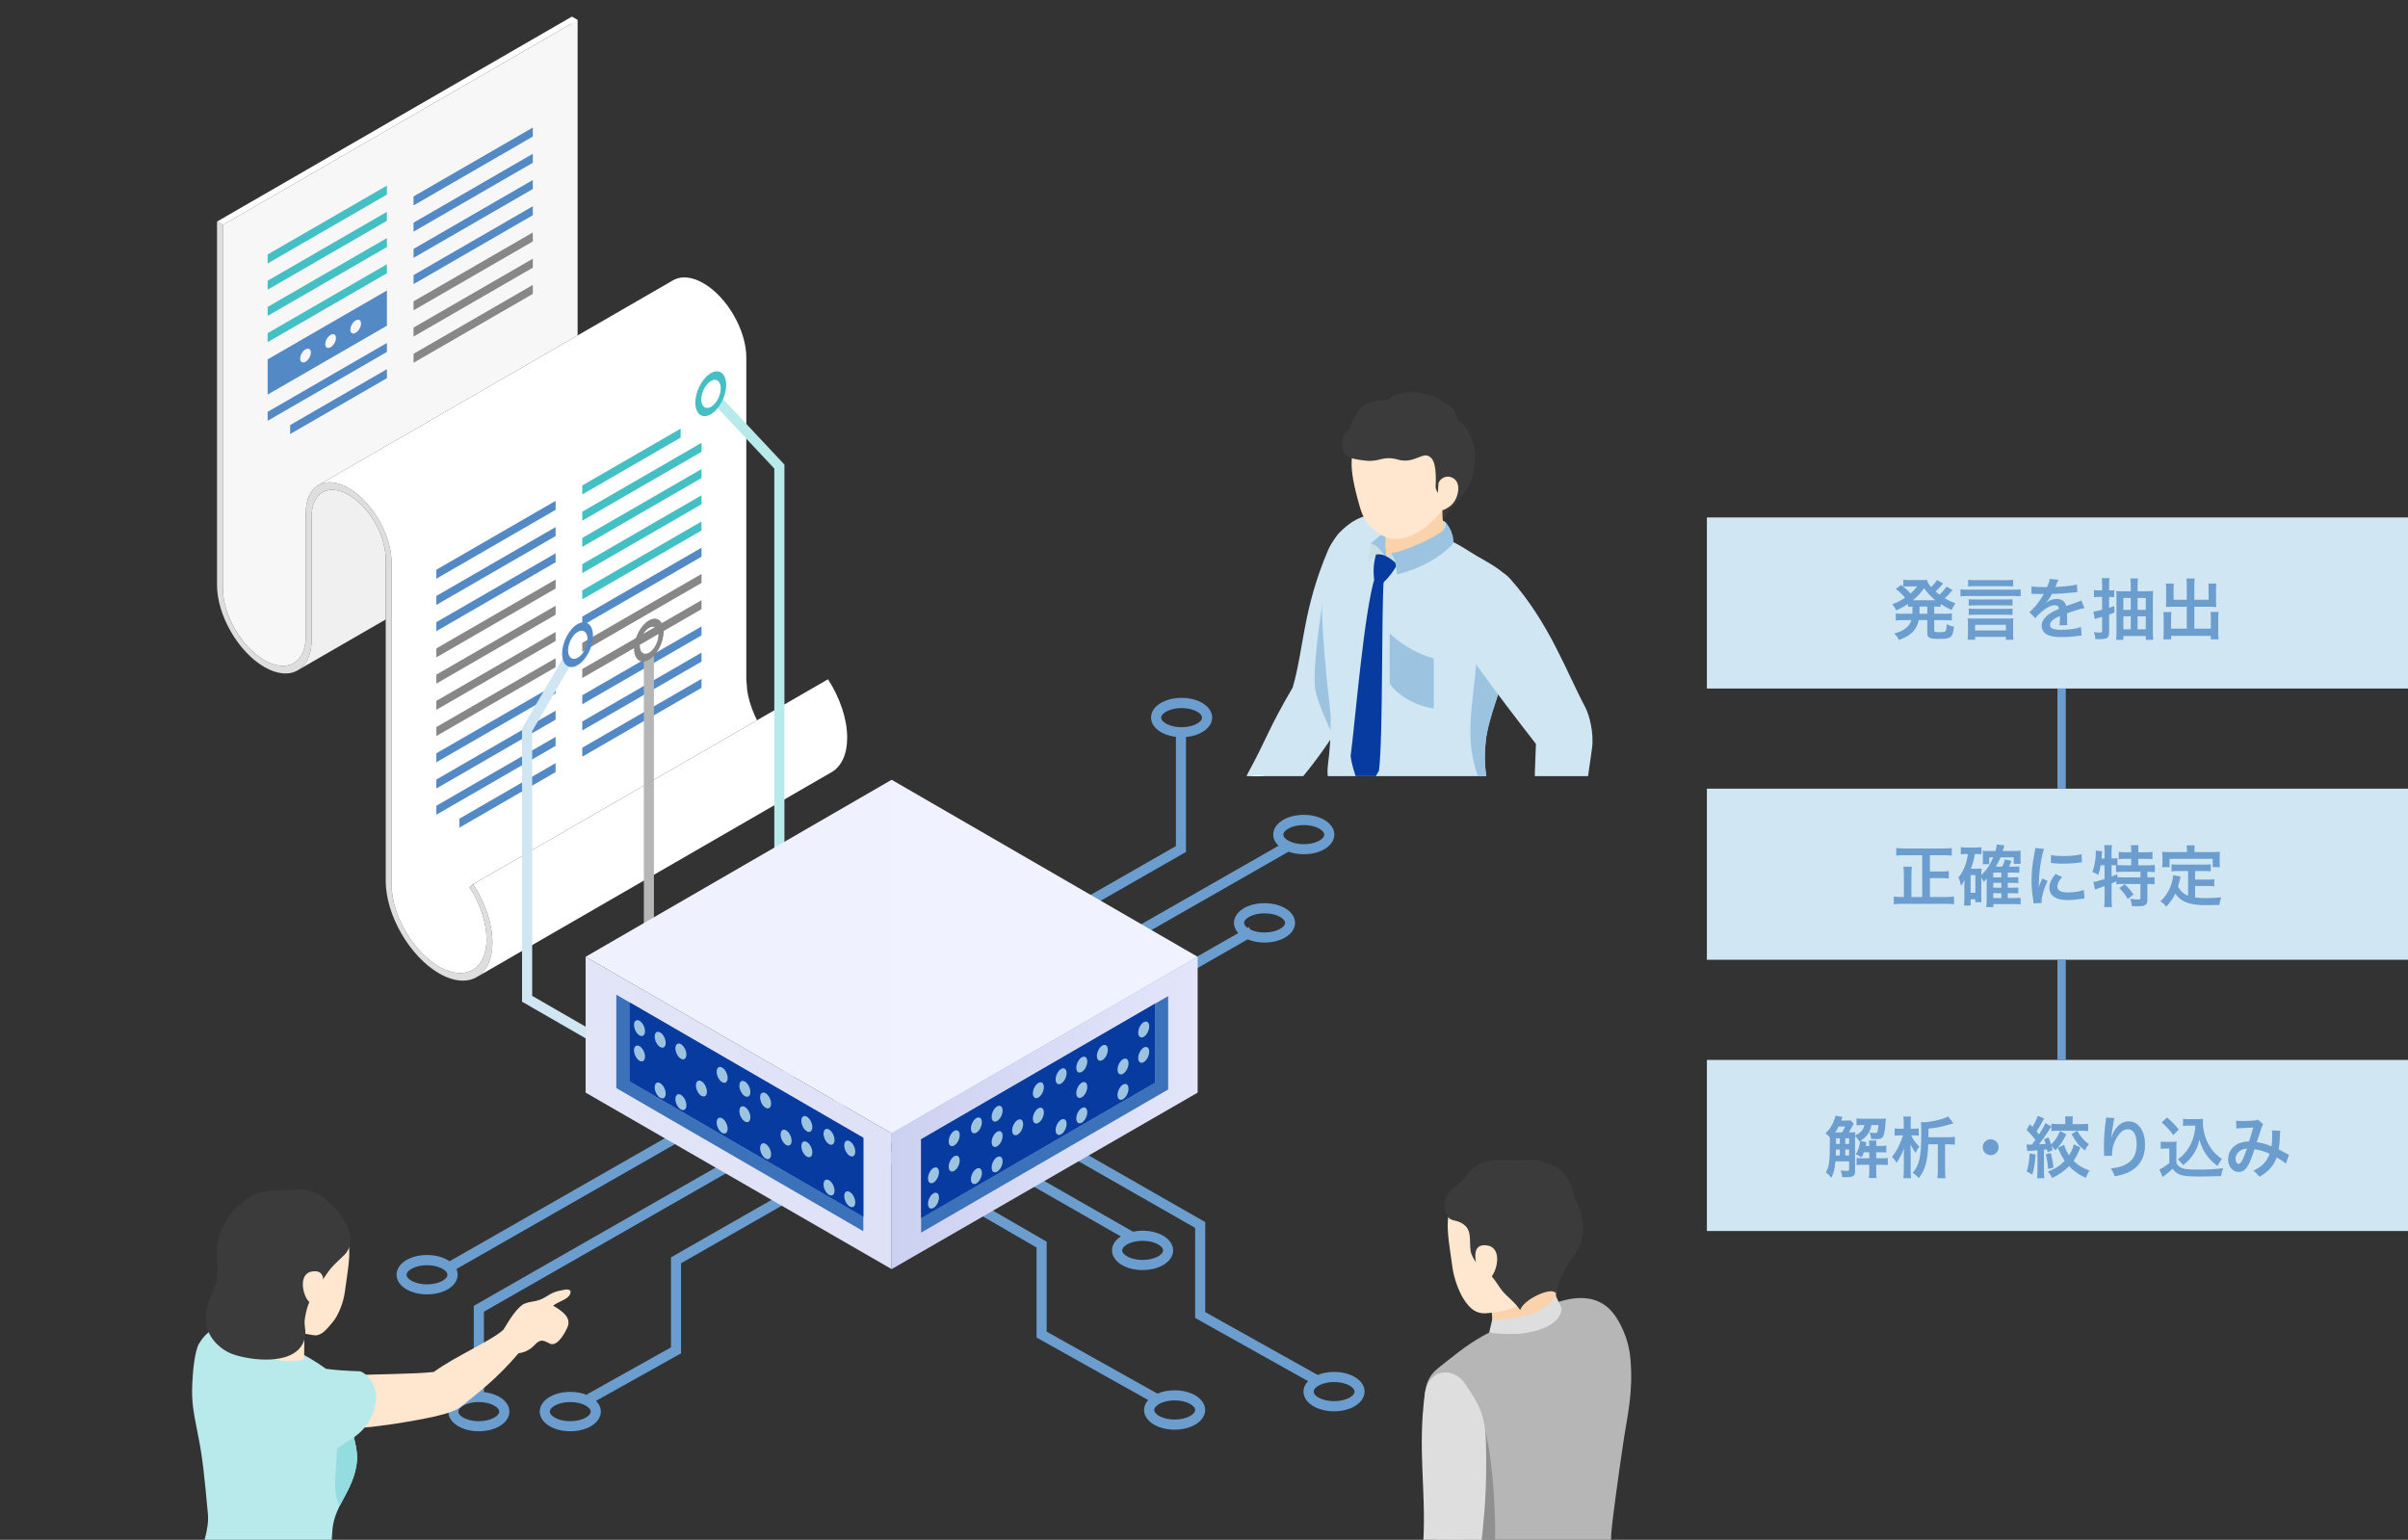 <svg width="577" height="369" viewBox="0 0 577 369" fill="none" xmlns="http://www.w3.org/2000/svg">
<rect x="0" y="0" width="577" height="369" fill="#333333" stroke="none"/>
<g clip-path="url(#clip0_243_5137)">
<path d="M105.208 233.26C112.257 237.332 117.992 234.02 117.992 225.877C117.992 221.485 116.316 216.382 113.394 211.876L112.496 212.6C115.099 216.612 116.592 221.156 116.592 225.069C116.592 232.319 111.485 235.268 105.208 231.643C98.931 228.019 93.825 219.169 93.825 211.92V134.774C93.825 128.23 89.217 120.243 83.552 116.971C77.887 113.699 73.276 116.361 73.276 122.904V152.484C73.276 158.814 68.818 161.389 63.34 158.224C57.861 155.059 53.403 147.335 53.403 141.005V53.906L52.002 53.098V140.196C52.002 147.417 57.089 156.232 63.342 159.843C69.595 163.453 74.682 160.515 74.682 153.295V123.715C74.682 118.062 78.663 115.764 83.554 118.59C88.448 121.416 92.427 128.313 92.427 133.965V211.111C92.427 219.254 98.162 229.192 105.211 233.262L105.208 233.26Z" fill="#DEDEDE"/>
<path d="M83.55 118.587C88.444 121.414 92.423 128.31 92.423 133.963V148.443L71.666 160.431C73.531 159.173 74.675 156.716 74.675 153.295V123.715C74.675 118.062 78.657 115.764 83.548 118.59L83.55 118.587Z" fill="#F0F0F0"/>
<path d="M198.402 162.778C201.324 167.284 203 172.387 203 176.779C203 180.787 201.609 183.62 199.357 184.985L199.333 184.999C199.277 185.033 199.219 185.065 199.164 185.099L114.35 234.085C116.602 232.721 117.993 229.887 117.993 225.88C117.993 221.488 116.316 216.384 113.394 211.879L185.961 169.968L198.402 162.783V162.778Z" fill="white"/>
<path d="M137.008 5.619V4L138.408 4.808V80.381L76.397 116.197C76.325 116.236 76.254 116.277 76.187 116.318L76.172 116.325C74.382 117.429 73.277 119.698 73.277 122.9V152.48C73.277 158.81 68.819 161.384 63.34 158.219C57.861 155.054 53.403 147.33 53.403 141V53.906L137.008 5.619Z" fill="#F7F7F7"/>
<path d="M161.437 67.082C163.285 66.094 165.793 66.276 168.555 67.871C174.221 71.142 178.829 79.13 178.829 85.673V162.819L179.044 165.464C179.409 167.835 180.232 170.284 181.393 172.598L113.39 211.874L112.493 212.597C115.095 216.609 116.588 221.154 116.588 225.066C116.588 232.319 111.481 235.266 105.204 231.641C98.927 228.016 93.821 219.167 93.821 211.917V134.771C93.821 128.228 89.213 120.24 83.548 116.969C80.769 115.364 78.246 115.19 76.395 116.197L161.434 67.082H161.437Z" fill="white"/>
<path d="M53.401 53.906L138.408 4.808L137.008 4L52 53.098L53.401 53.906Z" fill="white"/>
<path d="M64.133 63.135L92.71 46.63V44.478L64.133 60.982V63.135Z" fill="#44C0C5"/>
<path d="M99.096 49.226L127.673 32.721V30.569L99.096 47.072V49.226Z" fill="#5389C5"/>
<path d="M64.133 69.419L92.71 52.914V50.763L64.133 67.266V69.419Z" fill="#44C0C5"/>
<path d="M99.096 55.51L127.673 39.007V36.853L99.096 53.359V55.51Z" fill="#5389C5"/>
<path d="M64.133 75.704L92.71 59.2V57.047L64.133 73.552V75.704Z" fill="#44C0C5"/>
<path d="M99.096 61.794L127.673 45.291V43.138L99.096 59.643V61.794Z" fill="#5389C5"/>
<path d="M64.133 81.988L92.71 65.485V63.331L64.133 79.837V81.988Z" fill="#44C0C5"/>
<path d="M99.096 68.082L127.673 51.576V49.425L99.096 65.928V68.082Z" fill="#5389C5"/>
<path d="M99.096 74.366L127.673 57.86V55.709L99.096 72.212V74.366Z" fill="#878787"/>
<path d="M99.096 80.65L127.673 64.147V61.993L99.096 78.499V80.65Z" fill="#878787"/>
<path d="M64.133 100.842L92.71 84.339V82.186L64.133 98.691V100.842Z" fill="#5389C5"/>
<path d="M99.096 86.934L127.673 70.431V68.277L99.096 84.783V86.934Z" fill="#878787"/>
<path d="M69.525 104.016L92.71 90.624V88.471L69.525 101.862V104.016Z" fill="#5389C5"/>
<path d="M139.521 118.489L163.091 104.877V102.724L139.521 116.335V118.489Z" fill="#44C0C5"/>
<path d="M104.558 138.681L133.135 122.176V120.024L104.558 136.528V138.681Z" fill="#5389C5"/>
<path d="M139.521 124.774L168.098 108.271V106.117L139.521 122.623V124.774Z" fill="#44C0C5"/>
<path d="M104.558 144.966L133.135 128.463V126.31L104.558 142.815V144.966Z" fill="#5389C5"/>
<path d="M139.521 131.057L168.098 114.554V112.4L139.521 128.906V131.057Z" fill="#44C0C5"/>
<path d="M104.558 151.25L133.135 134.746V132.593L104.558 149.098V151.25Z" fill="#5389C5"/>
<path d="M139.521 137.343L168.098 120.838V118.687L139.521 135.19V137.343Z" fill="#44C0C5"/>
<path d="M104.558 157.538L133.135 141.032V138.881L104.558 155.384V157.538Z" fill="#878787"/>
<path d="M139.521 143.628L168.098 127.123V124.972L139.521 141.475V143.628Z" fill="#44C0C5"/>
<path d="M104.558 163.821L133.135 147.315V145.164L104.558 161.667V163.821Z" fill="#878787"/>
<path d="M139.521 149.912L168.098 133.409V131.255L139.521 147.76V149.912Z" fill="#5389C5"/>
<path d="M104.558 170.106L133.135 153.603V151.449L104.558 167.955V170.106Z" fill="#878787"/>
<path d="M139.521 156.197L168.098 139.694V137.54L139.521 154.046V156.197Z" fill="#878787"/>
<path d="M104.558 176.389L133.135 159.886V157.732L104.558 174.238V176.389Z" fill="#878787"/>
<path d="M139.521 162.483L168.098 145.977V143.826L139.521 160.329V162.483Z" fill="#878787"/>
<path d="M104.558 182.676L133.135 166.171V164.02L104.558 180.523V182.676Z" fill="#5389C5"/>
<path d="M139.521 168.768L168.098 152.263V150.111L139.521 166.614V168.768Z" fill="#5389C5"/>
<path d="M104.558 188.96L133.135 172.455V170.304L104.558 186.807V188.96Z" fill="#5389C5"/>
<path d="M139.521 175.051L168.098 158.548V156.395L139.521 172.9V175.051Z" fill="#5389C5"/>
<path d="M104.558 195.245L133.135 178.739V176.588L104.558 193.093V195.245Z" fill="#5389C5"/>
<path d="M139.521 181.336L168.098 164.833V162.68L139.521 179.185V181.336Z" fill="#5389C5"/>
<path d="M110.078 198.343L133.135 185.027V182.873L110.078 196.189V198.343Z" fill="#5389C5"/>
<path d="M64.133 94.559L92.71 78.054V69.618L64.133 86.121V94.559Z" fill="#5389C5"/>
<path d="M86.513 77.521C86.513 76.703 85.939 76.372 85.231 76.781C84.522 77.19 83.949 78.184 83.949 79.004C83.949 79.825 84.522 80.154 85.231 79.745C85.939 79.336 86.513 78.341 86.513 77.521Z" fill="#F7F7F7"/>
<path d="M80.502 80.994C80.502 80.176 79.929 79.844 79.22 80.253C78.511 80.662 77.938 81.657 77.938 82.477C77.938 83.297 78.511 83.626 79.22 83.218C79.929 82.809 80.502 81.814 80.502 80.996V80.994Z" fill="#F7F7F7"/>
<path d="M74.488 84.466C74.488 83.648 73.915 83.317 73.206 83.726C72.498 84.135 71.924 85.129 71.924 85.95C71.924 86.77 72.498 87.099 73.206 86.69C73.915 86.281 74.488 85.287 74.488 84.466Z" fill="#F7F7F7"/>
</g>
<g clip-path="url(#clip1_243_5137)">
<path d="M149.881 254.339L125.096 240.049V174.559L135.324 156.97L137.413 158.181L127.52 175.205V238.653L151.093 252.251L149.881 254.339Z" fill="#D0E6F2"/>
<path d="M210.324 219.275L185.539 204.984V112.286L171.109 96.888L172.876 95.228L187.964 111.34V203.589L211.536 217.187L210.324 219.275Z" fill="#B8EAEC"/>
<path d="M179.063 238.895L154.278 224.593V157.143H156.691V223.197L180.275 236.796L179.063 238.895Z" fill="#B6B6B6"/>
<path d="M170.313 89.438C168.27 90.615 166.619 93.775 166.619 96.497C166.619 99.219 168.27 100.465 170.313 99.288C172.357 98.112 174.007 94.951 174.007 92.23C174.007 89.507 172.357 88.262 170.313 89.438ZM170.371 97.489C169.09 98.227 168.039 97.443 168.039 95.736C168.039 94.029 169.078 92.033 170.371 91.295C171.652 90.557 172.703 91.341 172.703 93.048C172.703 94.755 171.664 96.751 170.371 97.489Z" fill="#44C0C5"/>
<path d="M138.394 149.564C136.351 150.741 134.7 153.901 134.7 156.623C134.7 159.345 136.351 160.591 138.394 159.414C140.438 158.238 142.088 155.077 142.088 152.355C142.088 149.633 140.438 148.388 138.394 149.564ZM138.452 157.615C137.171 158.353 136.12 157.569 136.12 155.862C136.12 154.155 137.159 152.159 138.452 151.421C139.733 150.683 140.784 151.467 140.784 153.174C140.784 154.881 139.745 156.877 138.452 157.615Z" fill="#5389C5"/>
<path d="M155.479 148.687C153.528 149.818 151.935 152.839 151.935 155.446C151.935 158.053 153.516 159.252 155.479 158.122C157.43 156.992 159.023 153.97 159.023 151.363C159.023 148.756 157.441 147.557 155.479 148.687ZM155.536 156.403C154.301 157.119 153.308 156.357 153.308 154.719C153.308 153.082 154.313 151.167 155.536 150.463C156.772 149.748 157.764 150.51 157.764 152.147C157.764 153.785 156.76 155.7 155.536 156.403Z" fill="#878787"/>
<path d="M319.67 328.768C318.204 328.768 316.865 329.033 315.733 329.495L288.801 314.431V292.863L234.625 261.894L298.96 225.113C300.114 225.597 301.5 225.874 303 225.874C307.11 225.874 310.319 223.809 310.319 221.156C310.319 218.504 307.098 216.439 303 216.439C298.902 216.439 295.681 218.504 295.681 221.156C295.681 222.056 296.062 222.887 296.72 223.602L232.189 260.487L221.153 254.178L308.761 204.098C309.834 204.49 311.07 204.709 312.409 204.709C316.518 204.709 319.728 202.644 319.728 199.992C319.728 197.339 316.507 195.274 312.409 195.274C308.311 195.274 305.09 197.339 305.09 199.992C305.09 200.995 305.563 201.918 306.36 202.679L218.718 252.782L208.94 247.188L284.184 204.167V176.612C287.774 176.289 290.452 174.363 290.452 171.953C290.452 169.311 287.231 167.235 283.133 167.235C279.035 167.235 275.814 169.3 275.814 171.953C275.814 174.294 278.342 176.186 281.771 176.578V202.76L209.436 244.109L206.516 245.781L204.08 247.177L195.837 251.883L193.402 253.278L181.361 260.164L176.536 262.921L107.733 302.251C106.406 301.329 104.501 300.752 102.342 300.752C98.233 300.752 95.023 302.817 95.023 305.469C95.023 308.122 98.244 310.187 102.342 310.187C106.44 310.187 109.661 308.122 109.661 305.469C109.661 304.996 109.557 304.547 109.361 304.12L183.797 261.571L193.517 267.2L114.14 312.586L113.528 312.932V333.624C110.019 333.981 107.422 335.896 107.422 338.272C107.422 340.913 110.642 342.989 114.741 342.989C118.839 342.989 122.06 340.925 122.06 338.272C122.06 335.896 119.462 333.993 115.953 333.624V314.339L195.941 268.607L206.908 274.951L161.39 300.971L160.778 301.317V322.886L140.657 334.143L140.761 334.339C139.595 333.843 138.187 333.554 136.651 333.554C132.541 333.554 129.332 335.631 129.332 338.272C129.332 340.913 132.553 342.989 136.651 342.989C140.749 342.989 143.97 340.925 143.97 338.272C143.97 337.315 143.543 336.438 142.816 335.711L163.191 324.316V302.736L209.321 276.358L248.374 298.953V320.533L275.133 335.504C274.51 336.196 274.14 337.015 274.14 337.891C274.14 340.533 277.361 342.609 281.459 342.609C285.557 342.609 288.778 340.544 288.778 337.891C288.778 335.238 285.557 333.174 281.459 333.174C279.924 333.174 278.516 333.462 277.35 333.97L250.798 319.114V297.557L211.745 274.974L221.511 269.391L268.576 296.3C267.26 297.142 266.464 298.33 266.464 299.645C266.464 302.286 269.684 304.362 273.782 304.362C277.881 304.362 281.101 302.286 281.101 299.645C281.101 297.003 277.881 294.927 273.782 294.927C272.974 294.927 272.189 295.008 271.474 295.158L223.947 267.984L232.189 263.278L286.377 294.258V315.838L313.436 330.982C312.743 331.709 312.339 332.551 312.339 333.485C312.339 336.127 315.56 338.203 319.658 338.203C323.756 338.203 326.977 336.138 326.977 333.485C326.977 330.832 323.756 328.768 319.658 328.768H319.67ZM303.012 218.873C305.817 218.873 307.918 220.084 307.918 221.168C307.918 222.252 305.817 223.463 303.012 223.463C301.661 223.463 300.484 223.186 299.618 222.771L299.272 222.16L298.914 222.367C298.406 221.998 298.106 221.572 298.106 221.168C298.106 220.084 300.207 218.873 303 218.873H303.012ZM312.409 197.72C315.214 197.72 317.315 198.931 317.315 200.015C317.315 201.099 315.214 202.31 312.409 202.31C309.604 202.31 307.514 201.099 307.514 200.015C307.514 198.931 309.615 197.72 312.409 197.72ZM278.238 171.976C278.238 170.892 280.339 169.681 283.133 169.681C285.927 169.681 288.028 170.892 288.028 171.976C288.028 173.06 285.927 174.271 283.133 174.271C280.339 174.271 278.238 173.06 278.238 171.976ZM102.319 307.788C99.514 307.788 97.425 306.577 97.425 305.492C97.425 304.408 99.526 303.197 102.319 303.197C105.113 303.197 107.214 304.408 107.214 305.492C107.214 306.577 105.113 307.788 102.319 307.788ZM119.624 338.283C119.624 339.368 117.523 340.579 114.718 340.579C111.912 340.579 109.823 339.368 109.823 338.283C109.823 337.199 111.924 335.988 114.718 335.988C117.511 335.988 119.624 337.199 119.624 338.283ZM136.64 340.579C133.834 340.579 131.745 339.368 131.745 338.283C131.745 337.199 133.846 335.988 136.64 335.988C139.433 335.988 141.546 337.199 141.546 338.283C141.546 339.368 139.445 340.579 136.64 340.579ZM277.326 336.738L277.396 336.772L277.477 336.623C278.354 336.034 279.774 335.596 281.471 335.596C284.276 335.596 286.377 336.807 286.377 337.891C286.377 338.975 284.276 340.186 281.471 340.186C278.666 340.186 276.576 338.975 276.576 337.891C276.576 337.499 276.853 337.095 277.338 336.726L277.326 336.738ZM273.794 297.35C276.599 297.35 278.689 298.561 278.689 299.645C278.689 300.729 276.588 301.94 273.794 301.94C271 301.94 268.899 300.729 268.899 299.645C268.899 298.561 271 297.35 273.794 297.35ZM206.504 248.596L216.282 254.19L208.039 258.895L198.262 253.301L206.504 248.596ZM186.21 260.21L195.826 254.709L205.604 260.303L195.93 265.839L186.21 260.21ZM209.321 273.578L198.354 267.234L208.051 261.698L219.087 268.007L209.332 273.59L209.321 273.578ZM221.523 266.612L210.487 260.303L218.729 255.597L229.765 261.906L221.523 266.612ZM319.67 335.781C316.865 335.781 314.775 334.569 314.775 333.485C314.775 332.401 316.876 331.19 319.67 331.19C322.464 331.19 324.576 332.401 324.576 333.485C324.576 334.569 322.475 335.781 319.67 335.781Z" fill="#6B9ECF"/>
<path d="M213.65 304.132L140.322 261.837V229.288L213.65 271.583V304.132Z" fill="url(#paint0_linear_243_5137)"/>
<path d="M213.65 304.132L286.978 261.837V229.288L213.65 271.583V304.132Z" fill="url(#paint1_linear_243_5137)"/>
<path d="M286.977 229.287L213.65 186.865L140.322 229.287L213.65 271.582L286.977 229.287Z" fill="url(#paint2_linear_243_5137)"/>
<path d="M150.839 240.198L147.676 238.364V260.752L206.873 295.053V291.593L150.839 259.114V240.198Z" fill="#3B72BA"/>
<path d="M150.839 240.198V259.114L206.874 291.593V272.666L150.839 240.198Z" fill="#3B72BA"/>
<path d="M150.839 240.198V259.114L206.874 291.593V272.666L150.839 240.198Z" fill="#083BA0"/>
<path d="M276.749 240.532L279.913 238.71V261.086L220.715 295.388V291.927L276.749 259.459V240.532Z" fill="#3B72BA"/>
<path d="M276.749 240.533V259.46L220.715 291.928V273.013L276.749 240.533Z" fill="#3B72BA"/>
<path d="M276.749 240.533V259.46L220.715 291.928V273.013L276.749 240.533Z" fill="#083BA0"/>
<path d="M270.411 254.822C270.411 255.791 269.823 256.91 269.095 257.325C268.368 257.74 267.779 257.302 267.779 256.333C267.779 255.364 268.368 254.246 269.095 253.83C269.823 253.415 270.411 253.853 270.411 254.822Z" fill="#9CC4E1"/>
<path d="M270.411 260.901C270.411 261.87 269.823 262.989 269.095 263.404C268.368 263.819 267.779 263.381 267.779 262.412C267.779 261.443 268.368 260.325 269.095 259.909C269.823 259.494 270.411 259.932 270.411 260.901Z" fill="#9CC4E1"/>
<path d="M265.459 251.548C265.459 252.517 264.87 253.635 264.143 254.051C263.416 254.466 262.827 254.028 262.827 253.059C262.827 252.09 263.416 250.971 264.143 250.556C264.87 250.141 265.459 250.579 265.459 251.548Z" fill="#9CC4E1"/>
<path d="M275.375 245.954C275.375 246.923 274.786 248.042 274.059 248.457C273.332 248.872 272.743 248.434 272.743 247.465C272.743 246.496 273.332 245.377 274.059 244.962C274.786 244.547 275.375 244.985 275.375 245.954Z" fill="#9CC4E1"/>
<path d="M275.375 252.033C275.375 253.002 274.786 254.121 274.059 254.536C273.332 254.951 272.743 254.513 272.743 253.544C272.743 252.575 273.332 251.456 274.059 251.041C274.786 250.626 275.375 251.064 275.375 252.033Z" fill="#9CC4E1"/>
<path d="M260.529 254.373C260.529 255.342 259.941 256.461 259.213 256.876C258.486 257.291 257.897 256.853 257.897 255.884C257.897 254.915 258.486 253.796 259.213 253.381C259.941 252.966 260.529 253.404 260.529 254.373Z" fill="#9CC4E1"/>
<path d="M260.529 260.452C260.529 261.421 259.941 262.54 259.213 262.955C258.486 263.37 257.897 262.932 257.897 261.963C257.897 260.994 258.486 259.875 259.213 259.46C259.941 259.045 260.529 259.483 260.529 260.452Z" fill="#9CC4E1"/>
<path d="M260.529 266.529C260.529 267.498 259.941 268.617 259.213 269.032C258.486 269.447 257.897 269.009 257.897 268.04C257.897 267.071 258.486 265.953 259.213 265.537C259.941 265.122 260.529 265.56 260.529 266.529Z" fill="#9CC4E1"/>
<path d="M255.577 257.164C255.577 258.133 254.989 259.252 254.261 259.667C253.534 260.082 252.945 259.644 252.945 258.675C252.945 257.706 253.534 256.587 254.261 256.172C254.989 255.757 255.577 256.195 255.577 257.164Z" fill="#9CC4E1"/>
<path d="M255.577 269.321C255.577 270.29 254.989 271.409 254.261 271.824C253.534 272.239 252.945 271.801 252.945 270.832C252.945 269.863 253.534 268.745 254.261 268.329C254.989 267.914 255.577 268.352 255.577 269.321Z" fill="#9CC4E1"/>
<path d="M250.128 260.51C250.128 261.479 249.539 262.597 248.812 263.013C248.085 263.428 247.496 262.99 247.496 262.021C247.496 261.052 248.085 259.933 248.812 259.518C249.539 259.103 250.128 259.541 250.128 260.51Z" fill="#9CC4E1"/>
<path d="M250.128 266.588C250.128 267.557 249.539 268.676 248.812 269.091C248.085 269.506 247.496 269.068 247.496 268.099C247.496 267.13 248.085 266.011 248.812 265.596C249.539 265.181 250.128 265.619 250.128 266.588Z" fill="#9CC4E1"/>
<path d="M245.164 269.391C245.164 270.359 244.576 271.478 243.848 271.893C243.121 272.309 242.532 271.87 242.532 270.902C242.532 269.933 243.121 268.814 243.848 268.399C244.576 267.983 245.164 268.422 245.164 269.391Z" fill="#9CC4E1"/>
<path d="M240.246 266.127C240.246 267.096 239.658 268.215 238.93 268.63C238.203 269.045 237.614 268.607 237.614 267.638C237.614 266.669 238.203 265.55 238.93 265.135C239.658 264.72 240.246 265.158 240.246 266.127Z" fill="#9CC4E1"/>
<path d="M240.247 272.205C240.247 273.174 239.659 274.293 238.931 274.708C238.204 275.123 237.615 274.685 237.615 273.716C237.615 272.747 238.204 271.628 238.931 271.213C239.659 270.798 240.247 271.236 240.247 272.205Z" fill="#9CC4E1"/>
<path d="M240.247 278.283C240.247 279.252 239.659 280.371 238.931 280.786C238.204 281.201 237.615 280.763 237.615 279.794C237.615 278.825 238.204 277.706 238.931 277.291C239.659 276.876 240.247 277.314 240.247 278.283Z" fill="#9CC4E1"/>
<path d="M235.282 268.929C235.282 269.898 234.694 271.016 233.966 271.432C233.239 271.847 232.65 271.408 232.65 270.44C232.65 269.471 233.239 268.352 233.966 267.937C234.694 267.522 235.282 267.96 235.282 268.929Z" fill="#9CC4E1"/>
<path d="M235.282 281.086C235.282 282.055 234.694 283.174 233.966 283.589C233.239 284.004 232.65 283.566 232.65 282.597C232.65 281.628 233.239 280.509 233.966 280.094C234.694 279.679 235.282 280.117 235.282 281.086Z" fill="#9CC4E1"/>
<path d="M229.961 272.009C229.961 272.978 229.372 274.096 228.645 274.512C227.918 274.927 227.329 274.489 227.329 273.52C227.329 272.551 227.918 271.432 228.645 271.017C229.372 270.602 229.961 271.04 229.961 272.009Z" fill="#9CC4E1"/>
<path d="M229.961 278.087C229.961 279.056 229.372 280.175 228.645 280.59C227.918 281.005 227.329 280.567 227.329 279.598C227.329 278.629 227.918 277.51 228.645 277.095C229.372 276.68 229.961 277.118 229.961 278.087Z" fill="#9CC4E1"/>
<path d="M224.997 280.89C224.997 281.858 224.409 282.977 223.681 283.392C222.954 283.808 222.365 283.369 222.365 282.401C222.365 281.432 222.954 280.313 223.681 279.898C224.409 279.482 224.997 279.921 224.997 280.89Z" fill="#9CC4E1"/>
<path d="M224.997 286.968C224.997 287.937 224.409 289.055 223.681 289.471C222.954 289.886 222.365 289.448 222.365 288.479C222.365 287.51 222.954 286.391 223.681 285.976C224.409 285.561 224.997 285.999 224.997 286.968Z" fill="#9CC4E1"/>
<path d="M156.876 248.41C156.876 249.379 157.465 250.498 158.192 250.913C158.919 251.328 159.508 250.89 159.508 249.921C159.508 248.952 158.919 247.833 158.192 247.418C157.465 247.003 156.876 247.441 156.876 248.41Z" fill="#9CC4E1"/>
<path d="M156.876 260.566C156.876 261.535 157.465 262.654 158.192 263.069C158.919 263.484 159.508 263.046 159.508 262.077C159.508 261.108 158.919 259.99 158.192 259.574C157.465 259.159 156.876 259.598 156.876 260.566Z" fill="#9CC4E1"/>
<path d="M161.84 251.213C161.84 252.182 162.429 253.301 163.156 253.716C163.883 254.131 164.472 253.693 164.472 252.724C164.472 251.755 163.883 250.636 163.156 250.221C162.429 249.806 161.84 250.244 161.84 251.213Z" fill="#9CC4E1"/>
<path d="M161.84 263.369C161.84 264.338 162.429 265.457 163.156 265.872C163.883 266.287 164.472 265.849 164.472 264.88C164.472 263.911 163.883 262.792 163.156 262.377C162.429 261.962 161.84 262.4 161.84 263.369Z" fill="#9CC4E1"/>
<path d="M151.924 245.619C151.924 246.588 152.513 247.707 153.24 248.122C153.967 248.537 154.556 248.099 154.556 247.13C154.556 246.161 153.967 245.042 153.24 244.627C152.513 244.212 151.924 244.65 151.924 245.619Z" fill="#9CC4E1"/>
<path d="M151.924 251.698C151.924 252.667 152.513 253.786 153.24 254.201C153.967 254.616 154.556 254.178 154.556 253.209C154.556 252.24 153.967 251.122 153.24 250.706C152.513 250.291 151.924 250.729 151.924 251.698Z" fill="#9CC4E1"/>
<path d="M166.758 260.106C166.758 261.075 167.347 262.194 168.074 262.609C168.801 263.025 169.39 262.586 169.39 261.617C169.39 260.649 168.801 259.53 168.074 259.115C167.347 258.699 166.758 259.138 166.758 260.106Z" fill="#9CC4E1"/>
<path d="M171.722 256.829C171.722 257.798 172.31 258.917 173.038 259.332C173.765 259.747 174.354 259.309 174.354 258.34C174.354 257.371 173.765 256.252 173.038 255.837C172.31 255.422 171.722 255.86 171.722 256.829Z" fill="#9CC4E1"/>
<path d="M171.722 268.987C171.722 269.956 172.31 271.075 173.038 271.49C173.765 271.905 174.354 271.467 174.354 270.498C174.354 269.529 173.765 268.411 173.038 267.995C172.31 267.58 171.722 268.018 171.722 268.987Z" fill="#9CC4E1"/>
<path d="M177.17 260.175C177.17 261.144 177.759 262.262 178.486 262.678C179.213 263.093 179.802 262.655 179.802 261.686C179.802 260.717 179.213 259.598 178.486 259.183C177.759 258.768 177.17 259.206 177.17 260.175Z" fill="#9CC4E1"/>
<path d="M177.17 266.253C177.17 267.222 177.759 268.341 178.486 268.756C179.213 269.171 179.802 268.733 179.802 267.764C179.802 266.795 179.213 265.676 178.486 265.261C177.759 264.846 177.17 265.284 177.17 266.253Z" fill="#9CC4E1"/>
<path d="M182.135 262.966C182.135 263.935 182.724 265.053 183.451 265.469C184.178 265.884 184.767 265.446 184.767 264.477C184.767 263.508 184.178 262.389 183.451 261.974C182.724 261.559 182.135 261.997 182.135 262.966Z" fill="#9CC4E1"/>
<path d="M182.134 275.122C182.134 276.091 182.723 277.21 183.45 277.625C184.177 278.04 184.766 277.602 184.766 276.633C184.766 275.664 184.177 274.545 183.45 274.13C182.723 273.715 182.134 274.153 182.134 275.122Z" fill="#9CC4E1"/>
<path d="M187.052 271.87C187.052 272.839 187.641 273.958 188.368 274.373C189.095 274.788 189.684 274.35 189.684 273.381C189.684 272.412 189.095 271.293 188.368 270.878C187.641 270.463 187.052 270.901 187.052 271.87Z" fill="#9CC4E1"/>
<path d="M192.016 268.596C192.016 269.565 192.604 270.683 193.332 271.099C194.059 271.514 194.648 271.075 194.648 270.107C194.648 269.138 194.059 268.019 193.332 267.604C192.604 267.189 192.016 267.627 192.016 268.596Z" fill="#9CC4E1"/>
<path d="M192.016 274.662C192.016 275.631 192.604 276.75 193.332 277.165C194.059 277.58 194.648 277.142 194.648 276.173C194.648 275.204 194.059 274.085 193.332 273.67C192.604 273.255 192.016 273.693 192.016 274.662Z" fill="#9CC4E1"/>
<path d="M197.338 271.674C197.338 272.643 197.927 273.761 198.654 274.177C199.381 274.592 199.97 274.154 199.97 273.185C199.97 272.216 199.381 271.097 198.654 270.682C197.927 270.267 197.338 270.705 197.338 271.674Z" fill="#9CC4E1"/>
<path d="M197.338 283.831C197.338 284.8 197.927 285.919 198.654 286.334C199.381 286.749 199.97 286.311 199.97 285.342C199.97 284.373 199.381 283.254 198.654 282.839C197.927 282.424 197.338 282.862 197.338 283.831Z" fill="#9CC4E1"/>
<path d="M202.302 274.478C202.302 275.446 202.891 276.565 203.618 276.98C204.345 277.396 204.934 276.957 204.934 275.988C204.934 275.02 204.345 273.901 203.618 273.486C202.891 273.07 202.302 273.509 202.302 274.478Z" fill="#9CC4E1"/>
<path d="M202.302 286.634C202.302 287.603 202.891 288.721 203.618 289.137C204.345 289.552 204.934 289.114 204.934 288.145C204.934 287.176 204.345 286.057 203.618 285.642C202.891 285.227 202.302 285.665 202.302 286.634Z" fill="#9CC4E1"/>
</g>
<g clip-path="url(#clip2_243_5137)">
<path d="M49.956 370.835C47.84 373.852 45.485 381.042 45.149 390.012C44.689 402.203 45.264 400.423 47.309 411.902C48.061 416.085 48.646 418.541 48.292 424.609C48.061 428.649 54.86 433.659 62.093 435.875C70.122 438.349 77.85 436.017 79.01 427.617C80.098 419.777 80.559 414.625 80.966 410.728C82.391 397.033 81.621 383.489 80.275 378.443C79.612 375.97 68.307 373.469 64.359 371.885C59.649 369.99 51.93 368.014 49.956 370.835Z" fill="#6B9ECF"/>
<path d="M47.637 322.079C49.009 319.703 52.895 315.333 59.163 318.11C63.748 320.148 66.519 321.304 71.963 324.223C74.548 325.611 77.531 327.373 79.7 329.375C82.692 332.125 82.462 334.492 84.693 343.889C85.64 347.867 85.764 349.113 85.357 351.533C84.41 357.193 80.143 360.921 79.674 366.474C79.116 372.916 79.479 374.189 80.391 376.974C81.002 378.852 81.161 380.178 80.904 381.557C80.727 382.491 79.364 384.022 77.974 384.832C75.389 386.336 71.105 386.852 67.935 385.739C62.704 383.897 60.473 383.435 56.25 381.121C54.524 380.169 51.638 378.656 49.814 377.072C48.681 376.093 47.69 375.123 47.947 373.21C48.221 371.101 50.177 366.563 49.823 362.834C48.965 353.678 48.566 349.46 47.539 344.352C46.026 336.832 45.787 335.204 46.22 329.278C46.45 326.056 47.044 323.111 47.646 322.07L47.637 322.079Z" fill="#B8EAEC"/>
<path d="M59.296 311.802H73.017L72.875 325.746C68.113 327.027 62.093 325.434 58.791 321.626L59.296 311.802Z" fill="#FFE7CF"/>
<path d="M83.321 297.234C84.206 300.144 83.365 304.104 82.621 309.665C82.302 312.068 81.099 315.183 79.797 316.74C78.186 318.671 76.965 320.255 75.132 319.97C70.909 319.303 65.961 318.253 63.137 314.978C60.127 311.49 58.888 305.777 59.295 301.283C59.702 296.789 63.951 291.308 68.307 290.213C72.671 289.118 81.674 291.797 83.321 297.234Z" fill="#FFE7CF"/>
<path d="M120.819 318.359C121.944 316.428 124.042 313.082 125.706 312.406C127.361 311.73 128.796 312.032 130.655 310.849C132.514 309.674 133.151 309.46 135.222 309.078C137.303 308.695 136.913 310.172 135.948 310.946C134.992 311.721 133.921 311.89 132.531 312.886C134.443 314.043 137.126 315.636 135.922 318.199C134.718 320.753 133.169 322.577 131.823 322.016C130.486 321.456 129.743 320.513 127.99 322.417C126.246 324.321 122.882 325.042 121.864 323.307C120.846 321.563 119.766 320.165 120.819 318.35V318.359Z" fill="#FFE7CF"/>
<path d="M84.525 343.223C82.143 343.579 80.727 344.015 80.754 346.079C80.833 351.561 79.373 356.793 81.356 360.949C82.382 358.875 85.082 355.004 85.56 349.825C85.702 348.233 84.932 344.798 84.534 343.223H84.525Z" fill="#93DDE1"/>
<path d="M83.755 329.625C89.412 329.278 99.486 329.314 103.965 328.771C109.268 324.9 117.456 321.492 120.67 318.635C122.52 316.989 121.334 317.532 123.626 318.439C126.282 319.489 125.946 322.319 124.264 324.286C118.988 330.479 114.951 333.425 110.649 336.957C109.462 337.927 107.391 338.702 104.381 339.396C98.91 340.641 89.474 342.119 84.676 342.279C84.242 339.298 83.941 329.919 83.746 329.634L83.755 329.625Z" fill="#FFE7CF"/>
<path d="M80.647 347.432C77.283 345.874 76.31 343.543 75.212 339.672C73.618 334.057 74.273 327.472 78.053 328.015C80.063 328.309 83.046 328.522 86.384 328.629C88.845 329.741 90.704 332.918 89.96 336.477C88.331 344.282 82.444 345.145 80.63 347.423L80.647 347.432Z" fill="#B8EAEC"/>
<path d="M59.26 287.161C58.029 288.015 56.312 289.671 55.197 291.094C50.372 297.261 52.541 302.36 51.912 306.436C51.257 310.68 48.796 311.686 49.513 317.559C49.876 320.46 52.7 323.37 55.577 324.446C59.818 326.03 69.918 327.294 72.556 321.964C73.769 319.508 72.787 317.968 73.017 316.277C73.512 312.834 74.389 311.259 75.168 310.36C77.08 308.153 75.956 308.438 78.815 304.54C80.081 302.814 82.383 301.025 82.976 300.206C84.153 298.614 84.383 296.175 83.215 293.844C80.426 288.3 75.628 284.465 70.547 285.061C65.988 285.586 62.704 284.785 59.251 287.17L59.26 287.161Z" fill="#3B3B3B"/>
<path d="M77.452 307.655C77.54 306.72 77.664 304.202 74.716 304.709C72.707 305.056 72.185 307.263 72.804 309.524C73.778 313.065 75.814 312.905 76.23 311.828C76.602 310.885 77.186 310.404 77.452 307.655Z" fill="#FFE7CF"/>
</g>
<g clip-path="url(#clip3_243_5137)">
<path d="M318.523 195.139C318.802 185.918 323.137 184.821 327.399 187.263C332.597 190.245 340.07 195.032 340.088 202.324C340.115 216.189 338.775 221.967 336.185 238.098C340.997 243.929 347.112 251.326 351.32 259.484C353.74 264.165 350.727 267.041 346.446 268.536C342.157 270.032 339.639 269.218 337.139 265.634C332.247 258.609 328.119 252.291 321.797 244.398C319.782 241.885 318.496 238.903 318.308 236.779C317.39 226.657 318.056 210.411 318.532 195.13L318.523 195.139Z" fill="#3B72BA"/>
<path fill-rule="evenodd" clip-rule="evenodd" d="M318.271 131.749C319.989 127.715 324.953 123.795 327.228 126.573C330.114 130.095 331.329 139.846 329.998 144.615C325.645 160.268 327.731 159.171 323.01 169.276C321.751 171.975 321.283 173.488 319.431 176.275C314.386 183.858 312.021 186.141 308.289 190.954C306.607 193.131 304.611 192.122 301.877 190.017C299.862 188.459 297.111 188.787 299.062 185.221C303.559 177.009 303.846 174.815 309.755 164.754C312.497 155.242 312.129 146.155 318.262 131.758L318.271 131.749Z" fill="#D0E6F2"/>
<path d="M317.921 138.101C317.921 138.101 314.486 157.541 315.061 164.487C315.412 168.716 320.601 178.618 320.601 178.618C320.906 166.221 319.297 152.205 317.921 138.101Z" fill="#9CC4E1"/>
<path fill-rule="evenodd" clip-rule="evenodd" d="M334.144 124.288C342.813 127.624 345.439 127.846 352.588 132.447C356.446 134.933 362.471 137.207 363.452 142.472C365.565 153.798 357.786 166.46 356.239 175.919C355.763 178.83 355.61 182.104 356.023 185.343C356.5 188.988 357.858 192.855 356.725 195.182C356.014 196.66 350.834 198.854 345.61 198.925C336.671 199.058 323.262 191.05 318.784 187.935C317.768 185.785 318.064 184.564 318.478 180.848C318.811 177.884 319 172.557 318.775 170.628C316.356 149.922 316.76 143.667 316.913 141.693C317.336 136.083 318.37 130.279 320.969 127.624C325.52 122.988 329.629 122.554 334.135 124.28L334.144 124.288Z" fill="#D0E6F2"/>
<path d="M354.063 154.188C353.505 165.435 351.581 172.213 352.642 179.964C353.712 187.821 356.869 190.042 356.869 190.042C355.403 182.831 355.807 180.486 356.005 177.725C356.239 174.434 358.811 166.904 359.522 164.877L354.063 154.197V154.188Z" fill="#9CC4E1"/>
<path fill-rule="evenodd" clip-rule="evenodd" d="M353.757 159.295C350.331 154.543 350.762 142.872 354.054 138.908C355.942 136.643 359.135 135.652 361.815 138.652C371.167 149.128 375.286 160.879 379.836 169.444C380.79 171.231 381.995 175.611 381.473 179.328C380.088 189.105 380.529 186.876 377.858 199.131C377.228 202.006 376.203 203.342 372.606 202.891C369.45 202.493 367.786 202.891 367.732 199.918C367.615 193.609 367.606 187.778 368.038 178.275C362.957 171.727 359.234 166.905 353.748 159.295H353.757Z" fill="#D0E6F2"/>
<path d="M296.644 191.891C296.635 189.892 297.633 188.034 298.478 186.627C299.207 185.406 303.091 185.671 304.413 186.37C306.599 187.52 308.325 190.361 307.615 191.653C307.039 192.688 304.674 195.493 303.955 196.21C303.955 196.21 304.386 194.891 303.847 193.21C303.568 192.343 302.273 191.449 301.284 190.856C298.946 189.458 296.644 191.891 296.644 191.891Z" fill="#F5FEFF"/>
<path d="M329.521 138.137C326.886 146.003 324.683 173.389 323.631 181.193C324.036 184.556 326.068 189.263 326.679 191.112C327.48 189.343 329.584 186.334 330.438 184.662C331.437 176.035 330.978 147.348 331.581 138.65L329.53 138.137H329.521Z" fill="#083BA0"/>
<path fill-rule="evenodd" clip-rule="evenodd" d="M344.63 124.741L344.756 128.758C345.637 128.678 347.076 127.227 346.473 125.236C346.312 125.13 345.934 124.555 344.63 124.741Z" fill="#C9E0E3"/>
<path fill-rule="evenodd" clip-rule="evenodd" d="M336.437 122.75C333.398 124.157 332.732 128.59 328.461 130.218C328.128 132.519 327.975 132.881 327.777 134.598C329.774 133.35 332.625 130.731 336.473 128.183L336.437 122.75Z" fill="#C9E0E3"/>
<path fill-rule="evenodd" clip-rule="evenodd" d="M328.461 130.217C330.322 130.819 330.997 131.934 332.067 133.996C333.515 132.199 335.664 127.722 335.305 125.767C332.211 127.067 330.628 128.333 328.461 130.217Z" fill="#9CC4E1"/>
<path fill-rule="evenodd" clip-rule="evenodd" d="M332.363 119.051L331.94 131.173C332.291 132.067 331.967 133.509 332.075 133.996C334.773 133.014 340.196 134.447 345.754 131.324L345.727 119.051H332.372H332.363Z" fill="#FAD2AC"/>
<path fill-rule="evenodd" clip-rule="evenodd" d="M333.298 132.509L332.066 133.995L337.093 135.287C337.093 134.181 334.926 132.987 333.298 132.5V132.509Z" fill="#C9E0E3"/>
<path d="M329.71 132.918C328.991 135.369 329.09 137.351 329.261 138.873L331.356 139.713C333.002 138.2 333.883 136.838 334.845 135.263C333.082 133.679 331.338 132.493 329.719 132.909L329.71 132.918Z" fill="#083BA0"/>
<path fill-rule="evenodd" clip-rule="evenodd" d="M346.473 125.246C346.509 126.202 346.149 126.972 344.845 127.839C342.336 129.511 335.592 132.493 333.308 132.511C334.297 133.732 334.486 135.13 334.738 137.643C339.486 136.563 344.953 133.882 348.281 130.166C348.362 128.847 347.84 126.83 346.473 125.255V125.246Z" fill="#9CC4E1"/>
<path d="M348.308 107.283C345.061 102.921 335.826 96.426 326.815 104.275C323.128 107.487 323.029 111.69 325.799 121.325C326.392 123.405 327.633 127.05 332.453 128.864C334.755 129.732 338.254 128.634 340.484 127.104C348.254 121.759 351.905 112.105 348.308 107.283Z" fill="#FFE7CF"/>
<path d="M323.551 102.063C322.732 104.018 321.518 103.248 321.689 107.106C321.779 109.186 322.903 109.964 327.355 110.398C330.808 110.734 331.222 109.088 335.106 110.168C338.326 111.07 340.502 108.832 341.923 109.159C343.857 109.593 344.198 112.468 344 116.609C343.937 117.99 346.033 119.441 345.772 120.927C345.475 122.6 345.718 124.591 345.718 124.591C345.718 124.591 346.644 122.963 347.364 122.202C348.533 120.963 349.234 119.998 349.657 119.547C353.02 115.955 353.083 113.574 353.389 110.92C353.74 107.867 353.362 105.841 351.096 102.319C350.206 100.948 349.657 101.169 349.306 100.629C349.027 100.213 349.027 98.647 347.813 97.691C345.511 95.851 343.164 94.639 340.754 94.196C337.472 93.595 334.153 94.506 333.308 95.187C331.5 96.656 329.378 95.187 326.419 97.514C325.277 98.417 324.135 100.638 323.542 102.054L323.551 102.063Z" fill="#3B3B3B"/>
<path d="M344.684 115.938C344.792 114.814 346.77 113.407 348.515 114.805C350.268 116.203 349.297 119.999 347.391 121.344C345.511 122.662 344.9 122.654 344.693 120.866C344.486 119.088 344.522 117.822 344.693 115.938H344.684Z" fill="#FFE7CF"/>
<path d="M333.002 151.782V163.781C334.585 166.391 339.126 169.214 343.56 169.78V157.781C340.358 156.941 336.14 154.844 333.002 151.782Z" fill="#9CC4E1"/>
</g>
<g clip-path="url(#clip4_243_5137)">
<path fill-rule="evenodd" clip-rule="evenodd" d="M386.98 315.27C384.523 311.773 380.432 309.79 373.476 311.974C368.612 313.5 362.106 316.353 355.239 320.194C350.973 322.582 347.701 325.46 345.214 327.371C341.819 329.972 340.665 332.325 341.552 342.38C343.224 361.324 344.31 364.16 344.59 376.15C344.803 385.151 343.296 386.665 344.085 388.507C344.892 390.391 347.175 391.824 348.414 392.506C350.439 393.628 353.681 394.327 357.501 393.41C363.345 392.003 367.551 390.281 373.607 386.405C376.434 384.592 380.156 382.78 383.606 380.282C385.113 379.19 386.348 377.826 386.233 375.101C386.119 372.427 385.898 370.777 386.072 367.81C386.246 364.825 387.706 354.276 388.984 345.641C389.955 339.062 391.364 333.967 390.69 325.708C390.236 320.186 387.715 316.31 386.98 315.265V315.27Z" fill="#B6B6B6"/>
<path fill-rule="evenodd" clip-rule="evenodd" d="M372.856 306.029H356.95L357.726 318.834C363.6 320.672 369.007 319.354 372.835 315.308L372.856 306.034V306.029Z" fill="#FAD2AC"/>
<path d="M347.294 290.543C346.351 293.643 347.247 297.847 348.036 303.766C348.376 306.32 349.611 309.603 350.74 311.351C352.196 313.594 353.689 314.856 356.002 314.72C360.544 314.447 365.764 312.899 368.769 309.411C371.965 305.706 373.289 299.621 372.856 294.845C372.423 290.07 367.903 284.241 363.264 283.077C358.625 281.913 349.051 284.761 347.294 290.543Z" fill="#FFE7CF"/>
<path d="M371.795 279.162C374.312 280.134 376.595 282.642 377.122 286.795C377.207 287.481 378.531 289.11 378.866 290.73C379.511 293.8 379.515 295.148 378.955 297.207C378.089 300.397 376.434 301.65 375.365 303.449C374.096 305.581 372.907 308.971 372.776 310.059C372.394 308.084 365.107 311.21 364.254 313.947C363.023 312.046 361.037 310.69 359.819 309.159C359.135 308.302 357.714 305.709 356.169 304.712C355.019 303.97 353.58 302.887 352.655 300.699C351.759 298.584 352.964 295.408 351.042 293.694C349.017 291.894 347.583 293.144 346.658 291.016C345.648 288.701 346.195 287.076 347.405 285.507C347.978 284.761 349.162 283.929 350.066 283.119C351.246 282.062 352.88 279.341 355.515 278.531C357.646 277.874 359.793 277.887 361.088 277.99C365.951 278.365 365.349 276.676 371.8 279.166L371.795 279.162Z" fill="#3B3B3B"/>
<path d="M374.176 313.436L372.843 310.669C369.953 314.31 366.269 315.999 357.564 316.212L356.843 319.325C365.259 320.608 374.142 318.395 374.172 313.436H374.176Z" fill="#DEDEDE"/>
<path d="M355.884 342.912C357.064 346.988 358.575 359.094 358.214 370.994C358.142 373.399 356.61 381.33 354.87 390.566C354.407 393.03 352.285 400.454 351.504 404.709C350.647 409.378 345.142 414.444 342.261 418.26C341.514 404.364 354.993 352.126 355.888 342.916L355.884 342.912Z" fill="#909090"/>
<path d="M353.546 301.616C353.448 300.622 353.316 297.94 356.457 298.478C358.604 298.849 359.152 301.194 358.494 303.594C357.459 307.364 355.298 307.185 354.848 306.05C354.454 305.053 353.83 304.537 353.546 301.616Z" fill="#FFE7CF"/>
<path fill-rule="evenodd" clip-rule="evenodd" d="M356.049 345.536C355.866 338.424 353.897 335.874 351.016 331.542C348.486 327.743 342.264 327.457 341.373 334.364C339.68 347.523 341.712 356.81 341.059 369.363C339.595 380.696 338.411 388.972 337.464 399.061C337.26 401.253 338.903 401.764 340.758 402.05C344.403 402.617 348.516 401.696 349.046 399.061C350.782 390.426 351.563 385.821 354.059 374.586C354.793 371.286 355.081 368.774 355.327 366.241C355.883 360.6 356.295 354.925 356.053 345.532L356.049 345.536Z" fill="#DEDEDE"/>
</g>
<rect x="409" y="124" width="168" height="41" fill="#D0E6F2"/>
<path d="M458.248 146.592L458.264 145.36C457.768 145.376 457.592 145.392 457.192 145.424V144.72C456.248 145.36 455.656 145.696 454.376 146.272C454.104 145.696 453.864 145.312 453.432 144.8C454.664 144.336 455.416 143.952 456.488 143.248C455.592 142.208 455.048 141.712 454.248 141.152L455.56 140.176C455.816 140.384 455.816 140.384 456.072 140.592V138.928C456.376 138.976 456.84 139.008 457.4 139.008H460.36C461.112 139.008 461.368 138.992 461.736 138.944C461.896 139.584 462.12 139.952 462.728 140.688C463.24 140.176 463.352 140.08 463.672 139.664C463.896 139.376 463.944 139.328 464.008 139.2C464.088 139.072 464.088 139.072 464.136 138.992L465.608 139.808C465.56 139.872 465.352 140.112 464.984 140.544C464.696 140.88 464.2 141.376 463.8 141.744C464.232 142.112 464.408 142.256 464.744 142.512C465.432 141.888 466.024 141.2 466.408 140.576L467.88 141.408C467.784 141.504 467.752 141.552 467.432 141.904C467.016 142.416 466.552 142.88 465.992 143.376C466.856 143.888 467.384 144.144 468.552 144.592C468.184 145.072 468.088 145.248 467.656 146.176C466.344 145.568 465.88 145.312 465.016 144.736V145.424C464.536 145.376 464.248 145.36 463.48 145.36V147.088H466.024C466.808 147.088 467.224 147.072 467.704 146.992V148.704C467.208 148.64 466.744 148.608 466.024 148.608H463.48V150.992C463.48 151.328 463.496 151.36 463.736 151.424C463.944 151.488 464.216 151.504 464.76 151.504C465.64 151.504 466.024 151.424 466.2 151.2C466.344 151.008 466.44 150.48 466.488 149.6C467.112 149.904 467.576 150.064 468.216 150.16C467.864 152.864 467.576 153.104 464.504 153.104C462.328 153.104 461.816 152.832 461.816 151.712V148.608H459.752C459.544 149.568 459.24 150.272 458.76 150.912C457.96 151.968 457 152.608 455.032 153.376C454.728 152.784 454.408 152.32 453.896 151.808C455.384 151.392 456.152 151.024 456.856 150.384C457.416 149.888 457.752 149.376 457.992 148.608H455.944C455.208 148.608 454.792 148.624 454.264 148.704V146.992C454.76 147.072 455.16 147.088 455.944 147.088H458.232C458.248 146.88 458.248 146.768 458.248 146.592ZM459.96 145.36L459.944 146.72C459.944 146.864 459.944 146.928 459.944 147.088H461.816V145.36H459.96ZM459.384 140.528H457.048C456.76 140.528 456.408 140.544 456.072 140.592C456.92 141.296 457.288 141.648 457.816 142.24C458.488 141.632 458.904 141.184 459.384 140.528ZM458.776 143.856H463.432C463.64 143.856 463.64 143.856 463.768 143.856C462.632 142.928 461.928 142.192 461.048 140.96C460.152 142.208 459.48 142.928 458.344 143.856C458.52 143.856 458.6 143.856 458.776 143.856ZM482.376 138.944V140.544C481.832 140.48 481.352 140.464 480.616 140.464H473.368C472.616 140.464 472.152 140.48 471.608 140.544V138.944C472.136 139.008 472.648 139.04 473.368 139.04H480.616C481.352 139.04 481.864 139.008 482.376 138.944ZM484.184 141.216V142.912C483.64 142.864 483.112 142.832 482.424 142.832H471.544C470.76 142.832 470.312 142.848 469.768 142.912V141.216C470.248 141.28 470.76 141.312 471.528 141.312H482.44C483.208 141.312 483.704 141.28 484.184 141.216ZM482.232 143.6V145.152C481.784 145.088 481.336 145.072 480.616 145.072H473.384C472.648 145.072 472.184 145.088 471.752 145.152V143.6C472.184 143.648 472.6 143.664 473.384 143.664H480.616C481.4 143.664 481.816 143.648 482.232 143.6ZM482.232 145.824V147.392C481.768 147.328 481.368 147.312 480.616 147.312H473.384C472.616 147.312 472.2 147.328 471.752 147.392V145.824C472.184 145.888 472.6 145.904 473.384 145.904H480.616C481.4 145.904 481.8 145.888 482.232 145.824ZM473.272 152.624V153.296H471.48C471.528 152.8 471.56 152.272 471.56 151.808V149.568C471.56 148.96 471.544 148.656 471.48 148.176C471.864 148.224 472.168 148.24 472.744 148.24H481.176C481.816 148.24 482.104 148.224 482.44 148.176C482.392 148.544 482.376 148.864 482.376 149.568V151.824C482.376 152.496 482.392 152.864 482.456 153.312H480.632V152.624H473.272ZM473.272 149.728V151.088H480.648V149.728H473.272ZM486.76 142.32L486.792 140.496C487.448 140.64 488.472 140.704 490.504 140.704C490.936 139.744 491.08 139.264 491.144 138.72L493.24 138.944C493.144 139.104 493.144 139.104 492.6 140.384C492.52 140.56 492.488 140.608 492.456 140.672C492.584 140.656 492.584 140.656 493.464 140.608C495.32 140.496 496.776 140.32 497.656 140.064L497.768 141.888C497.32 141.92 497.32 141.92 496.504 142.016C495.336 142.16 493.304 142.288 491.688 142.336C491.224 143.248 490.776 143.888 490.216 144.464L490.232 144.496C490.344 144.416 490.344 144.416 490.552 144.256C491.144 143.808 491.992 143.536 492.808 143.536C494.056 143.536 494.84 144.128 495.096 145.232C496.328 144.784 497.144 144.496 497.544 144.368C498.408 144.064 498.472 144.048 498.728 143.888L499.48 145.728C499.032 145.792 498.552 145.92 497.704 146.16C497.48 146.224 496.68 146.496 495.304 146.976V147.152C495.32 147.568 495.32 147.568 495.32 147.792C495.32 147.952 495.32 148.224 495.32 148.432C495.304 148.704 495.304 148.848 495.304 148.96C495.304 149.312 495.32 149.536 495.352 149.808L493.496 149.856C493.56 149.568 493.592 148.752 493.592 148C493.592 147.776 493.592 147.776 493.592 147.616C492.808 147.984 492.392 148.208 492.056 148.448C491.496 148.864 491.224 149.296 491.224 149.76C491.224 150.592 491.992 150.928 493.928 150.928C495.848 150.928 497.496 150.688 498.632 150.256L498.792 152.32C498.52 152.32 498.44 152.336 498.056 152.384C496.904 152.56 495.368 152.672 493.96 152.672C492.264 152.672 491.208 152.48 490.392 152C489.656 151.584 489.224 150.816 489.224 149.936C489.224 149.28 489.416 148.768 489.928 148.16C490.648 147.264 491.56 146.656 493.368 145.904C493.288 145.312 492.968 145.04 492.392 145.04C491.464 145.04 490.344 145.6 489.112 146.688C488.44 147.248 488.072 147.648 487.72 148.144L486.264 146.704C486.68 146.384 487.144 145.936 487.704 145.28C488.328 144.544 489.304 143.152 489.624 142.544C489.688 142.416 489.688 142.416 489.752 142.336C489.688 142.336 489.48 142.352 489.48 142.352C489.224 142.352 487.816 142.32 487.464 142.32C487.16 142.304 487.16 142.304 487.016 142.304C486.968 142.304 486.872 142.304 486.76 142.32ZM503.704 141.488V140.176C503.704 139.408 503.688 139.056 503.608 138.544H505.48C505.4 139.024 505.384 139.424 505.384 140.16V141.488H505.72C506.12 141.488 506.328 141.472 506.616 141.424V143.104C506.328 143.072 506.072 143.056 505.72 143.056H505.384V145.648C505.784 145.536 505.992 145.456 506.616 145.248L506.664 146.784C506.584 146.816 506.152 146.992 505.384 147.28V151.664C505.384 152.352 505.16 152.784 504.696 152.976C504.376 153.104 503.784 153.168 502.952 153.168C502.776 153.168 502.552 153.168 502.088 153.152C502.04 152.48 501.96 152.08 501.72 151.472C502.344 151.552 502.76 151.584 503.176 151.584C503.592 151.584 503.704 151.504 503.704 151.168V147.824C503.416 147.92 503.288 147.952 502.744 148.096C502.392 148.192 502.168 148.256 501.944 148.336L501.608 146.56C502.056 146.528 502.44 146.464 503.704 146.128V143.056H502.92C502.488 143.056 502.136 143.072 501.752 143.12V141.392C502.184 141.472 502.488 141.488 502.936 141.488H503.704ZM512.2 141.696H514.376C515.016 141.696 515.496 141.664 515.928 141.616C515.896 141.952 515.88 142.128 515.88 142.288C515.88 142.656 515.88 142.656 515.864 143.296V151.344C515.864 152.096 515.896 152.752 515.96 153.328H514.168V152.416H508.792V153.328H507.048C507.112 152.752 507.144 152.224 507.144 151.456V143.248C507.144 142.448 507.128 142.08 507.08 141.632C507.48 141.68 507.896 141.696 508.584 141.696H510.568V140.208C510.568 139.536 510.536 139.072 510.472 138.624H512.296C512.232 139.12 512.2 139.584 512.2 140.272V141.696ZM512.2 150.8H514.168V147.696H512.2V150.8ZM512.2 146.144H514.168V143.296H512.2V146.144ZM510.568 143.296H508.792V146.144H510.568V143.296ZM510.568 147.696H508.792V150.8H510.568V147.696ZM523.992 143.728V140.224C523.992 139.456 523.96 139.056 523.896 138.64H525.896C525.832 139.104 525.8 139.488 525.8 140.224V143.728H529.224V141.12C529.224 140.592 529.208 140.24 529.16 139.856H531.08C531.016 140.336 531 140.656 531 141.248V144.432C531 144.848 531.016 145.2 531.048 145.456C530.696 145.424 530.312 145.408 529.928 145.408H525.8V150.656H529.752V148C529.752 147.456 529.736 147.04 529.672 146.64H531.608C531.56 147.056 531.528 147.52 531.528 148.16V151.616C531.528 152.368 531.56 152.784 531.624 153.216H529.752V152.384H520.232V153.216H518.36C518.424 152.736 518.456 152.256 518.456 151.616V148.224C518.456 147.6 518.424 147.104 518.376 146.688H520.312C520.248 147.072 520.232 147.424 520.232 148.064V150.656H523.992V145.408H520.152C519.72 145.408 519.384 145.424 519 145.456C519.032 145.104 519.048 144.8 519.048 144.432V141.264C519.048 140.688 519.032 140.256 518.968 139.856H520.888C520.84 140.208 520.824 140.592 520.824 141.136V143.728H523.992Z" fill="#6B9ECF"/>
<rect x="409" y="189" width="168" height="41" fill="#D0E6F2"/>
<rect x="409" y="254" width="168" height="41" fill="#D0E6F2"/>
<path d="M460.6 214.96V204.944H456.408C455.656 204.944 455.048 204.976 454.376 205.04V203.232C454.984 203.296 455.608 203.328 456.392 203.328H465.656C466.408 203.328 467.032 203.296 467.688 203.232V205.04C467.048 204.976 466.36 204.944 465.656 204.944H462.44V208.848H465.176C465.944 208.848 466.456 208.816 466.968 208.752V210.528C466.472 210.464 465.88 210.432 465.176 210.432H462.44V214.96H466.104C466.904 214.96 467.576 214.928 468.216 214.848V216.704C467.592 216.624 466.968 216.592 466.12 216.592H455.896C455.096 216.592 454.472 216.624 453.784 216.704V214.848C454.376 214.944 454.808 214.96 455.864 214.96H456.2V209.792C456.2 208.96 456.168 208.304 456.088 207.712H458.12C458.04 208.272 458.008 208.944 458.008 209.776V214.96H460.6ZM474.76 210.32V214.976C474.76 215.616 474.776 215.904 474.808 216.208H473.336V215.504H472.2V217.008H470.6C470.664 216.528 470.696 216.016 470.696 215.36V212.064C470.696 211.744 470.712 211.264 470.744 210.832C470.424 211.568 470.296 211.776 469.88 212.288C469.72 211.408 469.576 210.928 469.272 210.304C470.056 209.376 470.584 208.352 471.048 206.944C471.304 206.176 471.432 205.584 471.56 204.656H471.208C470.6 204.656 470.328 204.672 469.848 204.736V203.008C470.296 203.072 470.776 203.104 471.384 203.104H473.256C473.896 203.104 474.328 203.072 474.792 203.008V204.72C474.424 204.672 474.216 204.656 473.848 204.656H473.224C472.984 205.984 472.776 206.784 472.264 208.176H473.832C474.232 208.176 474.504 208.16 474.808 208.128C474.776 208.464 474.76 208.832 474.76 209.312V209.664C476.008 208.544 476.84 207.312 477.624 205.456H476.664V207.088H475.08C475.128 206.752 475.144 206.416 475.144 206.048V204.688C475.144 204.4 475.144 204.304 475.096 203.888C475.464 203.936 475.56 203.936 476.264 203.936H478.152C478.328 203.264 478.392 202.912 478.488 202.368L480.296 202.592C480.264 202.704 480.12 203.152 479.88 203.936H482.792C483.368 203.936 483.8 203.92 484.2 203.856C484.168 204.16 484.152 204.464 484.152 205.04V205.968C484.152 206.416 484.168 206.672 484.2 207.008H482.52V205.456H479.352C479.016 206.288 478.76 206.8 478.232 207.696H479.768C480.04 207.184 480.248 206.608 480.424 205.952L481.992 206.288C481.768 206.912 481.624 207.248 481.384 207.696H482.536C483.224 207.696 483.48 207.68 483.864 207.632V209.168C483.448 209.12 483.032 209.104 482.584 209.104H481.096V210.256H482.28C483 210.256 483.256 210.24 483.624 210.192V211.632C483.192 211.584 482.824 211.568 482.296 211.568H481.096V212.736H482.28C482.984 212.736 483.256 212.72 483.624 212.672V214.112C483.192 214.064 482.856 214.048 482.296 214.048H481.096V215.216H482.664C483.4 215.216 483.752 215.2 484.168 215.136V216.752C483.624 216.688 483.192 216.656 482.632 216.656H477.64V217.376H475.944C476.008 216.832 476.04 216.432 476.04 215.584V211.584C476.056 210.96 476.072 210.592 476.072 210.48C475.864 210.8 475.672 211.024 475.352 211.36C475.192 211.008 475.048 210.752 474.76 210.32ZM477.624 210.256H479.56V209.104H477.624V210.256ZM477.624 211.568V212.736H479.56V211.568H477.624ZM477.624 214.048V215.216H479.56V214.048H477.624ZM472.2 209.712V213.952H473.336V209.712H472.2ZM489.224 216.384L487.288 216.496C487.272 216.208 487.256 216.112 487.208 215.744C486.904 213.808 486.792 212.576 486.792 210.96C486.792 208.896 486.984 207.072 487.448 204.704C487.624 203.808 487.656 203.648 487.688 203.216L489.8 203.44C489.416 204.384 489.048 206.176 488.792 208.224C488.632 209.424 488.568 210.368 488.552 211.76C488.552 212.112 488.536 212.24 488.52 212.64C488.696 212.08 488.728 211.968 489.352 210.528L490.632 211.104C489.752 212.96 489.208 214.816 489.208 215.952C489.208 216.048 489.208 216.176 489.224 216.384ZM491.432 206.8L491.464 204.88C492.184 205.072 493.032 205.136 494.424 205.136C496.2 205.136 497.72 204.992 498.776 204.704L498.872 206.64C498.744 206.656 498.504 206.688 497.736 206.784C496.712 206.912 495.496 206.976 494.312 206.976C493.144 206.976 493.128 206.976 491.432 206.8ZM492.536 209.44L494.104 210.176C493.304 211.104 492.968 211.792 492.968 212.48C492.968 213.392 493.848 213.872 495.512 213.872C496.92 213.872 498.312 213.648 499.32 213.264L499.48 215.296C499.256 215.312 499.192 215.328 498.824 215.392C497.544 215.6 496.568 215.696 495.512 215.696C493.528 215.696 492.248 215.248 491.544 214.304C491.24 213.904 491.064 213.312 491.064 212.736C491.064 211.696 491.544 210.624 492.536 209.44ZM504.296 207.344H503.352C503.208 208.208 503.048 208.864 502.776 209.696C502.312 209.344 501.944 209.168 501.384 208.976C501.88 207.68 502.2 205.808 502.2 204.224C502.2 204.128 502.184 204.016 502.168 203.824L503.736 204.016C503.672 204.304 503.672 204.336 503.64 204.832L503.608 205.072L503.56 205.728H504.296V203.84C504.296 203.36 504.264 202.96 504.184 202.528H506.072C506.008 202.944 505.976 203.312 505.976 203.84V205.728H506.104C506.68 205.728 507.032 205.696 507.384 205.632V207.312C507.88 207.344 508.28 207.36 508.856 207.36H510.68V205.808H509.336C508.68 205.808 508.168 205.84 507.688 205.888V204.144C508.152 204.208 508.616 204.24 509.336 204.24H510.68V203.744C510.68 203.28 510.648 202.944 510.584 202.544H512.44C512.376 202.912 512.36 203.248 512.36 203.728V204.24H514.088C514.808 204.24 515.288 204.208 515.768 204.144V205.888C515.288 205.84 514.776 205.808 514.088 205.808H512.36V207.36H514.52C515.32 207.36 515.912 207.328 516.328 207.28V209.008C515.832 208.944 515.24 208.912 514.648 208.912H514.552V210.256H514.696C515.464 210.256 515.864 210.24 516.264 210.176V211.936C515.768 211.872 515.336 211.84 514.696 211.84H514.552V215.664C514.552 216.864 514.04 217.184 512.184 217.184C511.912 217.184 511.32 217.168 510.824 217.136C510.776 216.4 510.648 215.92 510.408 215.376C511.32 215.504 511.848 215.552 512.28 215.552C512.792 215.552 512.888 215.472 512.888 215.072V211.84H508.696C508.024 211.84 507.64 211.856 507.128 211.936V211.2C506.68 211.408 506.392 211.536 505.976 211.712V215.52C505.976 216.224 506.008 216.832 506.072 217.376H504.184C504.248 217.008 504.296 216.24 504.296 215.52V212.336C503.912 212.48 503.56 212.608 503.224 212.72C502.376 213.024 502.184 213.104 502.008 213.184L501.608 211.36C502.184 211.296 502.824 211.12 504.296 210.64V207.344ZM505.976 207.344V210.064C506.6 209.824 506.808 209.744 507.352 209.504L507.368 210.208C507.736 210.24 508.2 210.256 508.904 210.256H512.888V208.912H508.856C508.008 208.912 507.528 208.928 507.048 209.008V207.36C506.696 207.344 506.488 207.344 506.232 207.344H505.976ZM507.816 212.8L509.144 211.92C509.96 212.672 510.568 213.376 511.24 214.368L509.848 215.424C509.208 214.352 508.744 213.744 507.816 212.8ZM524.312 214.672V208.736H521.96C521.256 208.736 520.808 208.752 520.344 208.816V207.12C520.76 207.184 521.224 207.2 521.96 207.2H528.088C528.84 207.2 529.304 207.184 529.736 207.12V208.816C529.288 208.752 528.824 208.736 528.088 208.736H525.992V210.784H529.016C529.752 210.784 530.152 210.768 530.584 210.688V212.4C530.104 212.336 529.72 212.32 529.016 212.32H525.992V215.072C526.776 215.184 527.656 215.232 528.6 215.232C529.528 215.232 530.616 215.184 532.248 215.04C531.992 215.696 531.88 216.128 531.8 216.864C530.488 216.896 529.656 216.912 528.392 216.912C524.648 216.912 522.552 216.096 521.24 214.16C520.728 215.264 520.12 216.144 519.048 217.296C518.632 216.704 518.408 216.496 517.672 215.984C518.984 214.8 519.912 213.264 520.424 211.456C520.6 210.8 520.728 210.08 520.744 209.728L522.52 210.064C522.44 210.336 522.44 210.352 522.296 211.008C522.216 211.328 522.12 211.696 521.88 212.448C522.52 213.584 523.176 214.176 524.312 214.672ZM524.04 204.192V203.6C524.04 203.2 524.008 202.928 523.944 202.576H525.912C525.848 202.912 525.832 203.168 525.832 203.584V204.192H530.152C530.792 204.192 531.336 204.176 531.928 204.128C531.88 204.496 531.864 204.848 531.864 205.312V206.56C531.864 207.024 531.88 207.392 531.928 207.808H530.2V205.808H519.864V207.808H518.088C518.152 207.424 518.168 207.104 518.168 206.544V205.312C518.168 204.896 518.136 204.496 518.104 204.128C518.68 204.176 519.224 204.192 519.864 204.192H524.04Z" fill="#6B9ECF"/>
<path d="M443.448 268.472L444.184 269.304C444.04 269.528 443.992 269.624 443.704 270.2C443.544 270.488 443.272 270.984 443.032 271.368C443.768 271.368 444.12 271.352 444.552 271.304C444.52 271.576 444.52 271.672 444.504 272.12C445.272 271.752 445.64 271.496 446.04 271.064C446.408 270.68 446.584 270.312 446.728 269.608H446.28C445.624 269.608 445.208 269.64 444.856 269.688V268.008C445.336 268.088 445.768 268.104 446.536 268.104H450.472C451.08 268.104 451.496 268.088 451.896 268.04C451.848 268.392 451.816 268.856 451.752 269.768C451.64 271.08 451.432 272.056 451.16 272.456C450.888 272.856 450.52 272.984 449.528 272.984C449.272 272.984 449.272 272.984 448.36 272.952C448.296 272.2 448.232 271.944 447.992 271.368C448.552 271.48 448.952 271.528 449.224 271.528C449.64 271.528 449.8 271.448 449.88 271.208C449.976 270.888 450.056 270.344 450.12 269.608H448.424C448.184 270.728 448.008 271.192 447.512 271.864C447.048 272.504 446.504 272.968 445.752 273.4L447.24 273.72C447.096 274.376 447.096 274.376 447.048 274.616H447.912V274.488C447.912 274.024 447.88 273.688 447.816 273.32H449.624C449.592 273.72 449.576 274.072 449.576 274.488V274.616H450.568C451.288 274.616 451.672 274.584 451.992 274.52V276.2C451.624 276.152 451.192 276.136 450.568 276.136H449.576V277.576H450.808C451.496 277.576 451.88 277.56 452.344 277.496V279.192C451.928 279.144 451.576 279.128 450.84 279.128H449.576V280.728C449.576 281.432 449.592 281.816 449.672 282.296H447.816C447.88 281.8 447.912 281.416 447.912 280.728V279.128H446.312C445.672 279.128 445.336 279.144 444.872 279.208V277.496C445.336 277.56 445.672 277.576 446.328 277.576H447.912V276.136H446.616C446.472 276.568 446.376 276.792 446.104 277.368C445.416 276.936 445.112 276.776 444.68 276.632C445.16 275.8 445.336 275.336 445.528 274.52C445.608 274.152 445.704 273.624 445.704 273.464C445.704 273.464 445.704 273.432 445.688 273.416L445.512 273.528C445.288 273.08 445.016 272.712 444.504 272.2C444.504 272.488 444.504 272.488 444.504 272.616V280.664C444.504 281.8 444.056 282.104 442.424 282.104C442.248 282.104 441.976 282.104 441.432 282.088C441.368 281.464 441.288 281.064 441.064 280.488C441.736 280.568 442.152 280.6 442.408 280.6C442.936 280.6 443.08 280.52 443.08 280.264V278.312H439.8C439.608 280.264 439.432 280.968 438.84 282.232C438.216 281.528 438.04 281.352 437.512 280.984C438.296 279.592 438.472 278.168 438.472 273.528C438.472 273.144 438.472 272.84 438.472 272.648C438.232 272.296 438.008 272.056 437.416 271.56C438.168 270.92 438.712 270.184 439.224 269.08C439.56 268.392 439.72 267.912 439.816 267.352L441.512 267.672C441.432 267.848 441.432 267.848 441.176 268.536H442.616C443.08 268.536 443.24 268.52 443.448 268.472ZM440.104 271.368H441.4C441.704 270.856 441.912 270.472 442.136 269.96H440.568C440.312 270.472 440.056 270.888 439.736 271.368C439.864 271.368 439.864 271.368 440.104 271.368ZM439.896 276.92H440.856V275.48H439.912C439.912 275.752 439.912 275.976 439.912 276.104C439.896 276.568 439.896 276.664 439.896 276.92ZM443.08 276.92V275.48H442.152V276.92H443.08ZM443.08 274.152V272.792H442.152V274.152H443.08ZM440.856 272.792H439.944V274.152H440.856V272.792ZM462.104 272.536H466.536C467.352 272.536 467.88 272.504 468.424 272.44V274.312C467.848 274.248 467.304 274.216 466.52 274.216H466.072V280.408C466.072 281.144 466.104 281.816 466.168 282.344H464.232C464.296 281.784 464.344 281.08 464.344 280.408V274.216H462.056C461.896 278.232 461.304 280.36 459.784 282.328C459.304 281.8 458.984 281.512 458.328 281.048C459.928 279.208 460.376 277.112 460.376 271.56C460.376 270.056 460.344 269.432 460.28 268.936C460.456 268.952 460.552 268.952 460.616 268.952C462.408 268.952 465.384 268.296 466.84 267.56L468.088 269.192C467.768 269.272 467.768 269.272 466.52 269.64C465.176 270.04 463.864 270.28 462.104 270.472V272.024C462.104 272.2 462.104 272.232 462.104 272.536ZM458.776 272.088H457.976C458.36 273.016 459 273.896 459.912 274.808C459.528 275.256 459.288 275.624 459 276.28C458.392 275.384 458.104 274.904 457.8 274.248C457.816 274.616 457.832 275.624 457.832 276.616V280.6C457.832 281.352 457.864 281.864 457.928 282.344H456.072C456.152 281.88 456.184 281.336 456.184 280.616V277.368C456.184 276.392 456.184 276.392 456.248 275.176C455.72 276.568 455.256 277.448 454.44 278.696C454.072 278.008 453.832 277.704 453.352 277.256C454.088 276.328 454.568 275.544 455.112 274.36C455.416 273.704 455.848 272.6 455.992 272.088H455.064C454.568 272.088 454.344 272.104 453.992 272.168V270.408C454.312 270.472 454.584 270.488 455.128 270.488H456.168V269.048C456.168 268.408 456.136 268.008 456.072 267.576H457.928C457.848 268.008 457.832 268.408 457.832 269.048V270.488H458.76C459.176 270.488 459.432 270.472 459.768 270.408V272.168C459.416 272.104 459.16 272.088 458.776 272.088ZM477 273.016C478.056 273.016 478.904 273.864 478.904 274.92C478.904 275.976 478.056 276.824 477 276.824C475.944 276.824 475.096 275.976 475.096 274.92C475.096 273.864 475.944 273.016 477 273.016ZM496.936 274.232L498.504 274.952C497.928 276.44 497.496 277.288 496.856 278.184C497.896 279.24 499.08 279.944 500.68 280.504C500.28 281.144 500.136 281.432 499.816 282.248C498.792 281.8 498.264 281.512 497.496 280.952C496.808 280.456 496.28 280.008 495.784 279.464C494.6 280.664 493.336 281.544 491.72 282.296C491.368 281.56 491.096 281.144 490.696 280.776C492.456 280.104 493.624 279.352 494.744 278.168C494.12 277.24 493.768 276.584 493.08 275.08L494.6 274.344C494.952 275.464 495.224 276.024 495.768 276.856C496.312 276.024 496.584 275.4 496.936 274.232ZM485.784 275.88L485.592 274.248C485.848 274.28 485.992 274.296 486.248 274.296C486.264 274.296 486.312 274.296 486.376 274.296C486.488 274.296 486.552 274.296 486.888 274.296C487.304 273.768 487.464 273.544 487.736 273.16C487.64 273.048 487.64 273.048 487.48 272.84C486.936 272.12 486.488 271.624 485.608 270.776L486.392 269.416C486.696 269.72 486.824 269.848 487 270.04C487.624 269.048 488.104 268.04 488.28 267.384L489.816 268.024C489.704 268.2 489.592 268.408 489.368 268.84C488.968 269.608 488.456 270.456 487.992 271.128C488.264 271.432 488.36 271.56 488.6 271.848C489.608 270.232 489.896 269.704 490.104 269.144L491.544 269.944V269.288C492.008 269.352 492.568 269.384 493.304 269.384H494.888V268.728C494.888 268.216 494.872 267.864 494.808 267.528H496.712C496.648 267.848 496.632 268.184 496.632 268.696V269.384H498.616C499.32 269.384 499.864 269.352 500.36 269.304V271.048C499.848 271 499.304 270.968 498.648 270.968H497.736C498.104 271.624 498.248 271.832 498.584 272.264C499.208 273.08 499.672 273.544 500.536 274.2C500.088 274.744 499.832 275.144 499.576 275.72C498.056 274.472 497.4 273.64 496.392 271.784L497.736 270.968H493.272C492.616 270.968 492.024 271 491.544 271.064V269.992C491.416 270.136 491.32 270.296 491.112 270.616C490.44 271.704 489.4 273.208 488.6 274.232C489.336 274.2 489.608 274.184 490.184 274.12C490.008 273.512 489.976 273.432 489.784 273.016L490.856 272.568C491.144 273.256 491.256 273.544 491.48 274.264C492.36 273.48 493.08 272.392 493.624 271.016L495.112 271.832C494.296 273.544 493.624 274.52 492.488 275.656C492.232 275.304 491.96 275 491.592 274.68C491.704 275.064 491.736 275.176 491.848 275.64L490.632 276.136C490.568 275.8 490.552 275.688 490.504 275.448C490.12 275.496 490.024 275.512 489.768 275.528V280.664C489.768 281.48 489.784 281.832 489.864 282.344H488.12C488.2 281.8 488.216 281.448 488.216 280.648V275.672C487.752 275.72 487.752 275.72 486.408 275.8C486.12 275.816 485.976 275.832 485.784 275.88ZM486.344 276.392L487.768 276.696C487.576 279.08 487.416 280.04 486.968 281.48L485.624 280.712C486.04 279.464 486.216 278.408 486.344 276.392ZM490.216 276.6L491.432 276.328C491.8 277.864 491.912 278.536 492.056 279.8L490.76 280.12C490.648 278.712 490.536 278.056 490.216 276.6ZM504.648 267.816L506.68 267.928C506.488 268.472 506.408 268.888 506.104 271.016C505.992 271.688 505.928 272.232 505.896 272.616H505.944C505.976 272.52 505.976 272.52 506.04 272.264C506.2 271.704 506.616 270.92 507.048 270.36C507.928 269.272 508.92 268.728 510.088 268.728C511.176 268.728 512.136 269.24 512.824 270.168C513.624 271.24 513.976 272.536 513.976 274.424C513.976 277.512 512.536 279.816 509.848 281C509.032 281.368 507.912 281.688 506.712 281.896C506.392 280.984 506.216 280.632 505.768 280.008C507.368 279.832 508.296 279.592 509.272 279.096C511.128 278.152 511.976 276.632 511.976 274.2C511.976 271.896 511.208 270.616 509.832 270.616C509.224 270.616 508.664 270.888 508.104 271.464C506.856 272.76 506.088 274.728 506.088 276.632C506.088 276.712 506.088 276.824 506.088 276.968L504.168 277C504.184 276.904 504.184 276.824 504.184 276.792C504.184 276.728 504.184 276.632 504.184 276.488C504.168 276.024 504.136 274.84 504.136 274.52C504.136 273.224 504.232 271.448 504.36 270.344L504.6 268.36C504.632 268.088 504.648 268.024 504.648 267.816ZM526.04 269.752H524.424C523.88 269.752 523.496 269.768 523.096 269.832V268.104C523.448 268.168 523.784 268.184 524.424 268.184H526.712C527.224 268.184 527.576 268.168 527.88 268.12C527.848 268.488 527.848 268.712 527.848 268.984C527.848 270.552 528.216 272.168 528.904 273.624C529.72 275.384 530.68 276.488 532.424 277.736C531.976 278.28 531.704 278.728 531.368 279.416C530.2 278.536 529.544 277.896 528.808 276.92C528.008 275.848 527.56 274.872 527.016 273.128C526.616 274.824 526.168 275.832 525.272 277.032C524.68 277.848 524.184 278.36 523.112 279.224C522.68 278.648 522.44 278.392 521.848 277.832C522.824 277.128 523.304 276.648 523.96 275.784C524.808 274.648 525.416 273.336 525.736 271.976C525.896 271.32 525.96 270.856 526.04 269.752ZM517.992 268.984L519.272 267.784C520.424 268.792 521.288 269.688 522.072 270.712L520.744 272.008C519.752 270.664 519.24 270.104 517.992 268.984ZM517.752 275.32V273.56C518.168 273.624 518.424 273.64 519.032 273.64H520.344C520.824 273.64 521.192 273.624 521.56 273.56C521.512 274.088 521.496 274.424 521.496 275.32V278.664C521.736 279.176 521.88 279.336 522.408 279.688C523.176 280.168 524.008 280.28 526.76 280.28C529.08 280.28 531.112 280.168 532.696 279.944C532.424 280.712 532.328 281.112 532.216 281.848C530.792 281.896 528.472 281.944 527.368 281.944C524.744 281.944 523.448 281.848 522.616 281.576C521.784 281.32 521.208 280.888 520.584 280.072C520.072 280.584 519.688 280.92 518.936 281.496C518.664 281.704 518.568 281.784 518.456 281.88C518.296 282.008 518.296 282.008 518.216 282.072L517.432 280.248C518.12 279.96 519.128 279.288 519.816 278.68V275.24H518.84C518.392 275.24 518.152 275.256 517.752 275.32ZM535.88 270.44L535.8 268.568C536.168 268.632 536.568 268.648 537.416 268.648C538.376 268.648 539.8 268.584 540.392 268.504C540.712 268.472 540.824 268.44 541.032 268.312L542.296 269.4C542.152 269.592 542.072 269.768 541.96 270.072C541.88 270.264 540.904 273.208 540.76 273.704C542.008 273.88 543.08 274.184 544.296 274.712C544.424 273.896 544.456 273.24 544.456 271.752C544.456 271.4 544.44 271.224 544.392 270.904L546.408 270.984C546.344 271.32 546.328 271.448 546.312 272.056C546.264 273.464 546.184 274.424 546.024 275.448C546.536 275.704 547.24 276.072 547.736 276.36C548.168 276.616 548.232 276.632 548.472 276.744L547.752 278.856C547.288 278.456 546.36 277.832 545.544 277.368C545.096 278.552 544.616 279.336 543.8 280.184C543.096 280.92 542.296 281.512 541.384 281.992C540.712 281.16 540.552 281 539.928 280.552C541.128 279.976 541.752 279.56 542.408 278.872C543.048 278.184 543.576 277.32 543.832 276.504C542.696 275.96 541.752 275.656 540.232 275.4C539.528 277.512 539.112 278.536 538.648 279.336C538.056 280.36 537.336 280.856 536.456 280.856C534.984 280.856 533.896 279.56 533.896 277.816C533.896 276.344 534.616 275.096 535.88 274.312C536.712 273.8 537.56 273.592 538.904 273.544C539.32 272.28 539.512 271.672 539.912 270.2C539.096 270.264 538.712 270.28 537.144 270.344C536.488 270.376 536.2 270.392 535.88 270.44ZM538.408 275.224C537.336 275.384 536.776 275.64 536.28 276.184C535.88 276.616 535.672 277.16 535.672 277.72C535.672 278.376 536.024 278.904 536.456 278.904C536.76 278.904 537 278.616 537.368 277.896C537.688 277.256 538.072 276.264 538.408 275.224Z" fill="#6B9ECF"/>
<line x1="494" y1="165" x2="494" y2="189" stroke="#6B9ECF" stroke-width="2"/>
<line x1="494" y1="230" x2="494" y2="254" stroke="#6B9ECF" stroke-width="2"/>
<defs>
<linearGradient id="paint0_linear_243_5137" x1="140.322" y1="266.716" x2="213.65" y2="266.716" gradientUnits="userSpaceOnUse">
<stop stop-color="#E2E5F7"/>
<stop offset="1" stop-color="#DFE2F7"/>
</linearGradient>
<linearGradient id="paint1_linear_243_5137" x1="213.65" y1="266.716" x2="286.978" y2="266.716" gradientUnits="userSpaceOnUse">
<stop stop-color="#CDD1F1"/>
<stop offset="1" stop-color="#E3E6FA"/>
</linearGradient>
<linearGradient id="paint2_linear_243_5137" x1="140.322" y1="229.229" x2="286.977" y2="229.229" gradientUnits="userSpaceOnUse">
<stop stop-color="#EFF1FF"/>
<stop offset="1" stop-color="#F0F2FF"/>
</linearGradient>
<clipPath id="clip0_243_5137">
<rect width="151" height="231" fill="white" transform="matrix(-1 0 0 1 203 4)"/>
</clipPath>
<clipPath id="clip1_243_5137">
<rect width="232" height="254" fill="white" transform="translate(95 89)"/>
</clipPath>
<clipPath id="clip2_243_5137">
<rect width="92" height="84" fill="white" transform="translate(45 285)"/>
</clipPath>
<clipPath id="clip3_243_5137">
<rect width="91" height="92" fill="white" transform="translate(291 94)"/>
</clipPath>
<clipPath id="clip4_243_5137">
<rect width="65" height="91" fill="white" transform="translate(326 278)"/>
</clipPath>
</defs>
</svg>

